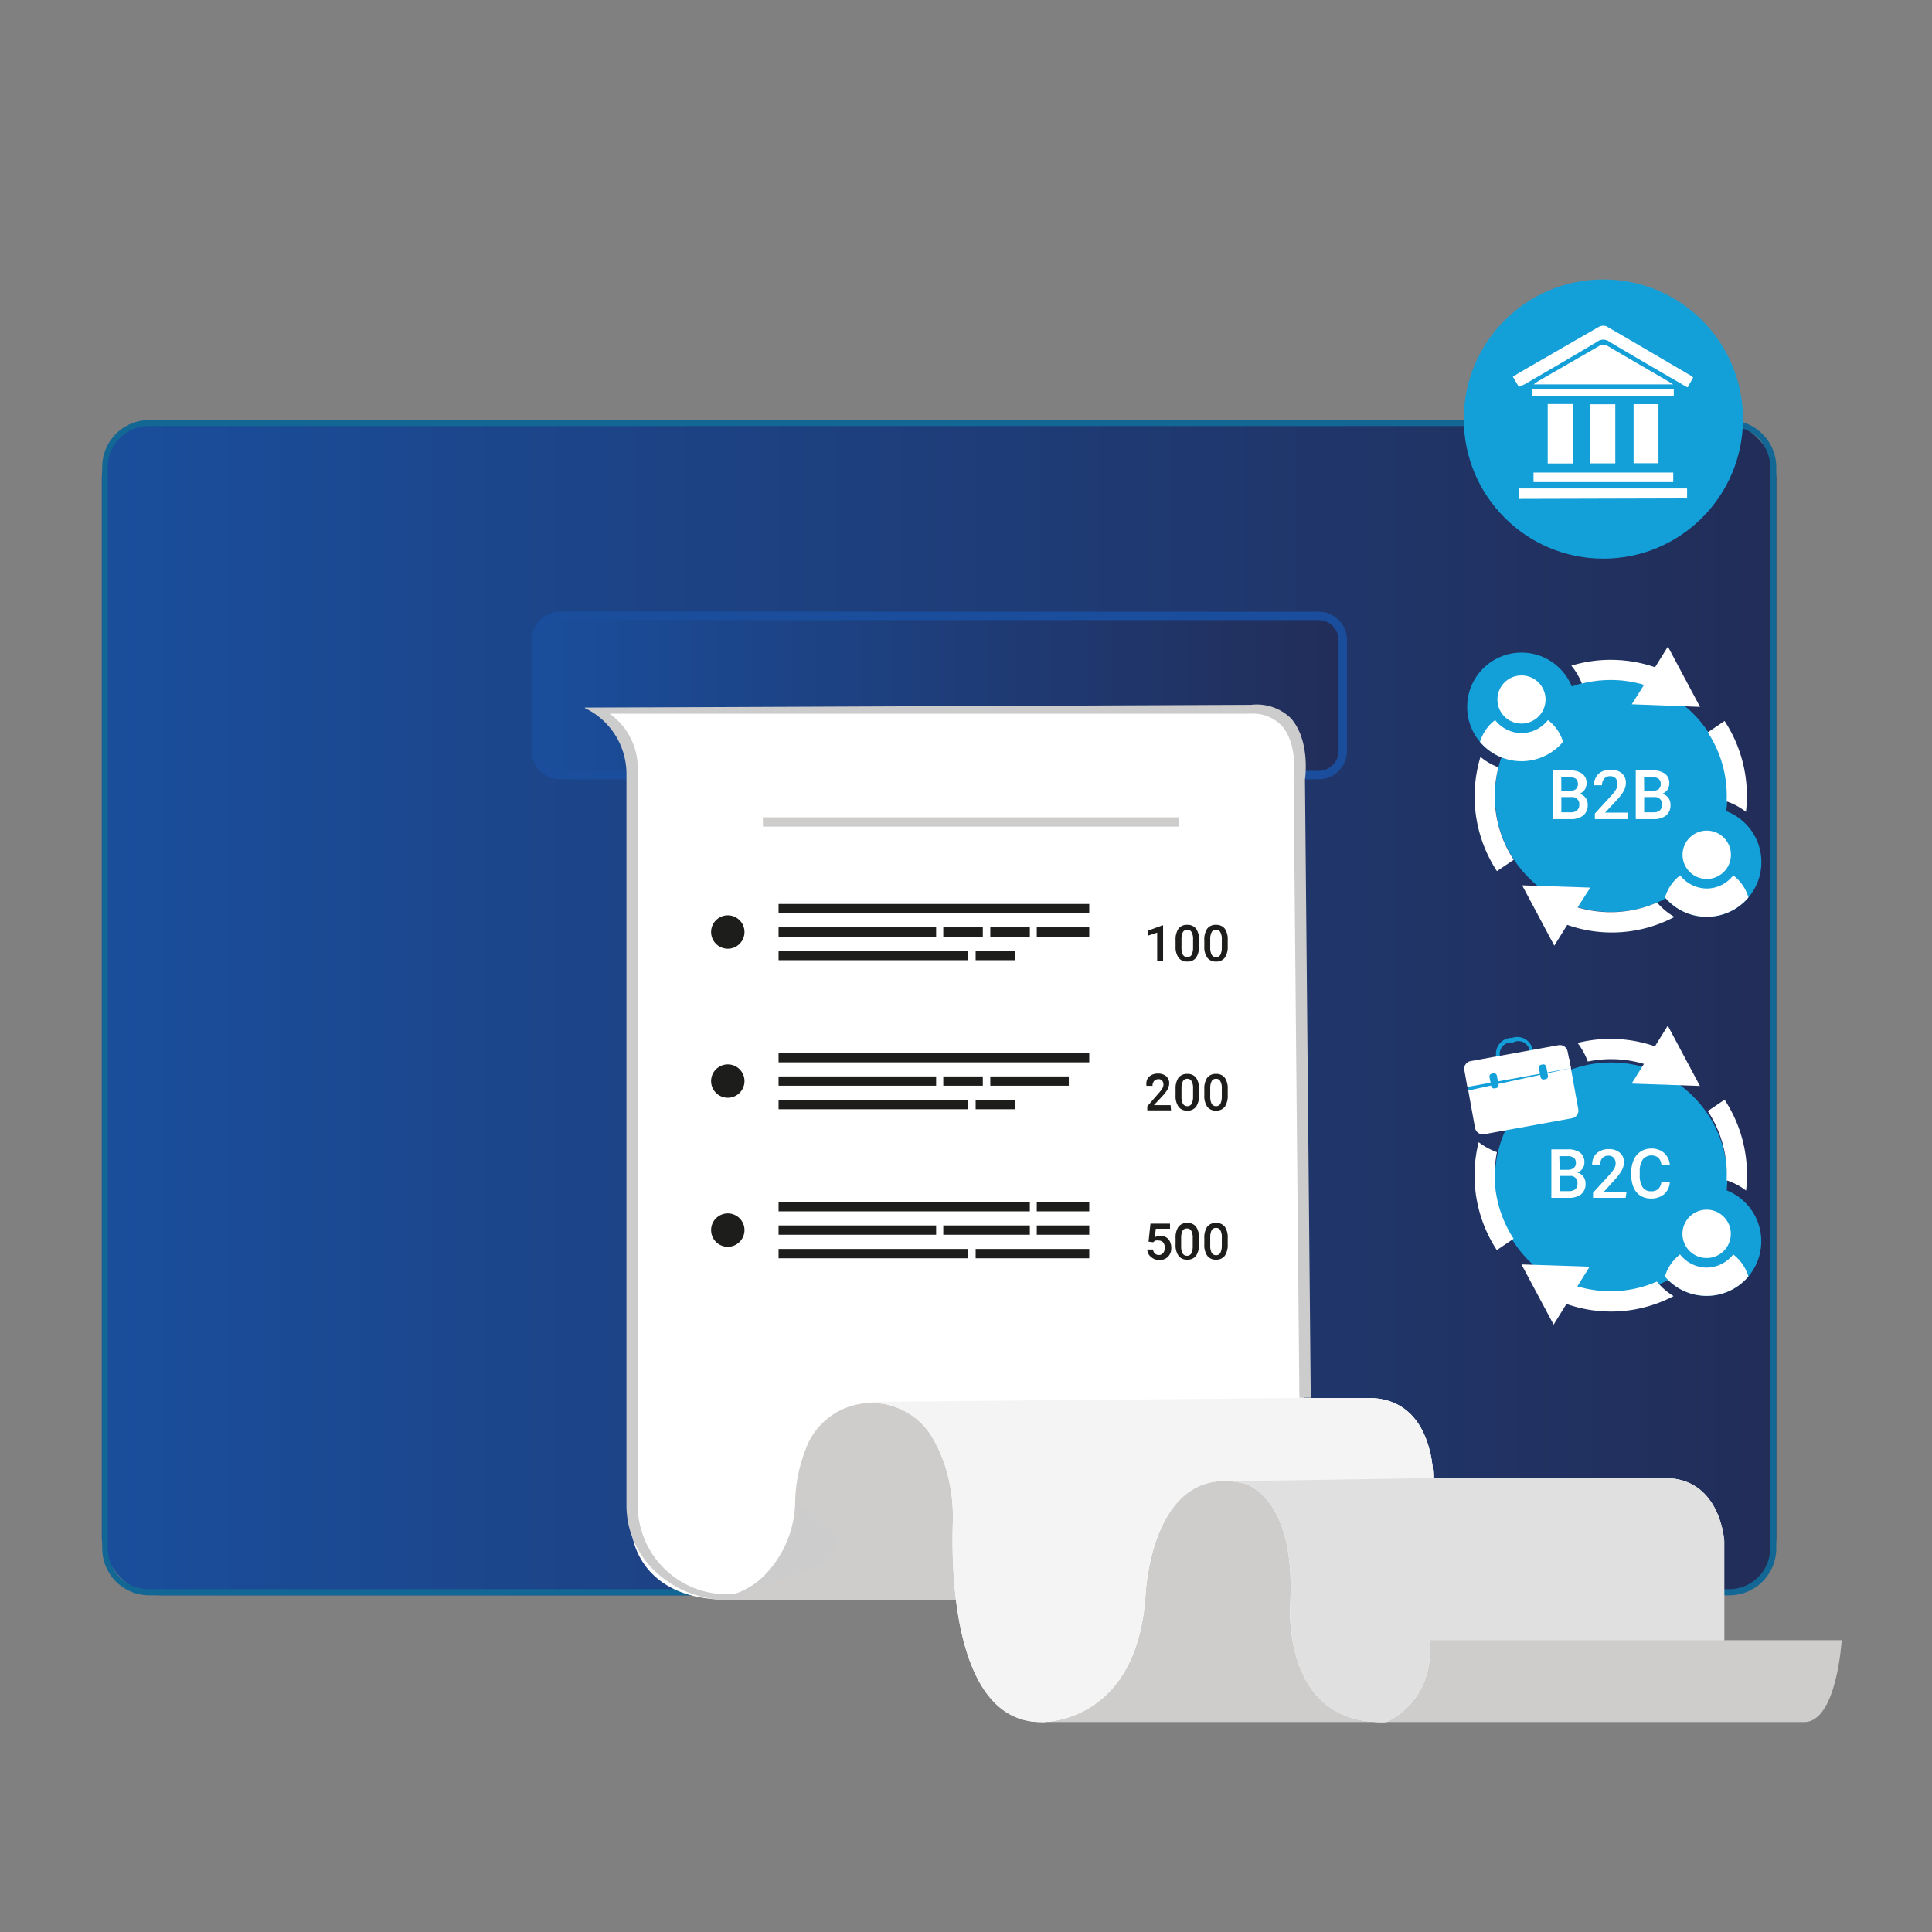 <svg id="Livello_1" data-name="Livello 1" xmlns="http://www.w3.org/2000/svg" xmlns:xlink="http://www.w3.org/1999/xlink" viewBox="0 0 170.08 170.08"><rect x="0" y="0" width="170.08" height="170.08" fill="#808080" stroke="none"/><defs><style>.cls-1{fill:#139fd8;}.cls-2{fill:#fff;}.cls-3{fill:url(#Sfumatura_senza_nome_8);}.cls-4{fill:#136795;}.cls-5{clip-path:url(#clip-path);}.cls-6{clip-path:url(#clip-path-2);}.cls-7{clip-path:url(#clip-path-3);}.cls-8{fill:url(#Sfumatura_senza_nome_8-2);}.cls-9{fill:#1a4e9c;}.cls-10{fill:#cecdcc;}.cls-11{clip-path:url(#clip-path-4);}.cls-12{fill:#e0e0e0;}.cls-13{fill:#f4f4f4;}.cls-14{fill:#1d1d1b;}.cls-15{fill:#cdcccc;}</style><linearGradient id="Sfumatura_senza_nome_8" x1="8.96" y1="88.71" x2="156.37" y2="88.71" gradientUnits="userSpaceOnUse"><stop offset="0" stop-color="#1a4e9c"/><stop offset="1" stop-color="#222d58"/></linearGradient><clipPath id="clip-path"><circle class="cls-1" cx="133.94" cy="62.23" r="4.78"/></clipPath><clipPath id="clip-path-2"><circle class="cls-1" cx="150.25" cy="75.9" r="4.81"/></clipPath><clipPath id="clip-path-3"><circle class="cls-1" cx="150.24" cy="109.27" r="4.81"/></clipPath><linearGradient id="Sfumatura_senza_nome_8-2" x1="46.81" y1="61.22" x2="118.58" y2="61.22" xlink:href="#Sfumatura_senza_nome_8"/><clipPath id="clip-path-4"><path class="cls-2" d="M51.49,62.31a5.53,5.53,0,0,1,4.15,5.52V135s.46,5.83,8.43,5.83c0,0,.23-.08.6-.25A9.51,9.51,0,0,0,70,132.32a13.5,13.5,0,0,1,1.2-5.39,6.2,6.2,0,0,1,10.91-.33,12.84,12.84,0,0,1,1.29,3.13,15.07,15.07,0,0,1,.48,4.34c-.14,4.3.06,17.53,7.77,17.53,0,0,8.44.31,9.2-11.2,0,0,.47-11.66,8.6-9.82,0,0,4.6.92,4.14,10.44,0,0-.92,10.89,8.44,10.58,0,0,4.29-1.68,3.83-7.21h25.93v-8.74s-.31-5.53-5.22-5.53h-20.4s.15-6.9-5.52-7.05h-5.83l-.51-54.47s1-6.29-4.25-6.29Z"/></clipPath></defs><title>fat_icon_2</title><rect class="cls-3" x="8.96" y="36.98" width="147.41" height="103.46" rx="5.18"/><path class="cls-4" d="M152.24,37.51a3.6,3.6,0,0,1,3.59,3.6V136.3a3.6,3.6,0,0,1-3.59,3.6H13.09a3.6,3.6,0,0,1-3.6-3.6V41.11a3.6,3.6,0,0,1,3.6-3.6H152.24m0-.53H13.09A4.13,4.13,0,0,0,9,41.11V136.3a4.13,4.13,0,0,0,4.13,4.14H152.24a4.13,4.13,0,0,0,4.13-4.14V41.11A4.13,4.13,0,0,0,152.24,37Z"/><circle class="cls-1" cx="141.83" cy="70.06" r="10.23"/><circle class="cls-1" cx="141.15" cy="36.89" r="12.29"/><path class="cls-2" d="M147.3,33.84H135c.24-.16.36-.26.49-.33,1.73-1,3.47-2,5.2-3a.78.78,0,0,1,.92,0c1.71,1,3.43,2,5.15,3Z"/><path class="cls-2" d="M133.71,34.06l-.53-.9.62-.38q3.47-2,6.94-4a.84.84,0,0,1,.67-.06c2.52,1.45,5,2.93,7.53,4.4a.71.71,0,0,1,.11.12l-.48.86c-.2-.1-.37-.19-.53-.29-2.13-1.24-4.26-2.47-6.37-3.73a.88.88,0,0,0-1.06,0c-2.11,1.27-4.24,2.5-6.37,3.74Z"/><path class="cls-2" d="M133.72,43.92V43h14.8v.88Z"/><path class="cls-2" d="M136.25,35.57h2.2V40.8h-2.2Z"/><path class="cls-2" d="M140,40.79v-5.2h2.2v5.2Z"/><path class="cls-2" d="M146,35.58v5.2h-2.19v-5.2Z"/><path class="cls-2" d="M135,42.44V41.6h12.3l0,.84Z"/><path class="cls-2" d="M134.89,34.89v-.63h12.46v.63Z"/><path class="cls-2" d="M131.91,67.55a5.55,5.55,0,0,1-1.58-.92,12,12,0,0,0,1.45,10.06l1.48-1A10.18,10.18,0,0,1,131.91,67.55Z"/><path class="cls-2" d="M149.66,62.23l-2.83-5.31-1.13,1.82a12,12,0,0,0-7.37-.14,5.82,5.82,0,0,1,.93,1.58,10.27,10.27,0,0,1,5.47.11L143.65,62Z"/><path class="cls-2" d="M152,70.55a5.6,5.6,0,0,1,1.7.92,12,12,0,0,0-1.88-8l-1.48,1A10.17,10.17,0,0,1,152,70.55Z"/><path class="cls-2" d="M145.88,79.45a10.23,10.23,0,0,1-7,.43L140,78.14l-6-.2,2.83,5.31,1.14-1.83a11.8,11.8,0,0,0,9.44-.7A5.78,5.78,0,0,1,145.88,79.45Z"/><circle class="cls-1" cx="133.94" cy="62.23" r="4.78"/><g class="cls-5"><circle class="cls-2" cx="133.94" cy="61.58" r="2.12"/><path class="cls-2" d="M136.27,63.39a3,3,0,0,1-2.33,1.15h0a3,3,0,0,1-2.32-1.15,3.77,3.77,0,0,0-1.49,3L133.94,68l3.82-1.61A3.77,3.77,0,0,0,136.27,63.39Z"/></g><circle class="cls-1" cx="150.25" cy="75.9" r="4.81"/><g class="cls-6"><circle class="cls-2" cx="150.25" cy="75.25" r="2.13"/><path class="cls-2" d="M152.58,77.06a2.94,2.94,0,0,1-2.33,1.16h0a3,3,0,0,1-2.34-1.16,3.82,3.82,0,0,0-1.49,3l3.83,1.62,3.83-1.62A3.8,3.8,0,0,0,152.58,77.06Z"/></g><path class="cls-2" d="M136.71,72.11V67.82h1.47a1.86,1.86,0,0,1,1.11.29,1,1,0,0,1,.38.87,1,1,0,0,1-.16.53,1,1,0,0,1-.47.37,1,1,0,0,1,.54.35,1,1,0,0,1,.19.63,1.15,1.15,0,0,1-.39.93,1.73,1.73,0,0,1-1.11.32Zm.74-2.49h.73a.88.88,0,0,0,.55-.15.65.65,0,0,0,0-.91.94.94,0,0,0-.56-.14h-.73Zm0,.55v1.34h.83a.79.79,0,0,0,.55-.17.63.63,0,0,0,.2-.48.62.62,0,0,0-.69-.69Z"/><path class="cls-2" d="M143.29,72.11H140.4v-.49l1.43-1.56a3.27,3.27,0,0,0,.44-.58.89.89,0,0,0,.13-.46.74.74,0,0,0-.17-.5.63.63,0,0,0-.47-.19.67.67,0,0,0-.54.22.86.86,0,0,0-.19.58h-.71a1.41,1.41,0,0,1,.18-.71,1.15,1.15,0,0,1,.51-.49,1.67,1.67,0,0,1,.76-.17,1.45,1.45,0,0,1,1,.31,1.1,1.1,0,0,1,.36.87,1.43,1.43,0,0,1-.18.67,3.38,3.38,0,0,1-.6.8l-1.05,1.13h2Z"/><path class="cls-2" d="M144,72.11V67.82h1.47a1.8,1.8,0,0,1,1.1.29,1,1,0,0,1,.38.87,1,1,0,0,1-.15.53,1.1,1.1,0,0,1-.47.37,1,1,0,0,1,.54.35,1.07,1.07,0,0,1,.19.63,1.15,1.15,0,0,1-.39.93,1.73,1.73,0,0,1-1.11.32Zm.74-2.49h.73a.92.92,0,0,0,.55-.15.65.65,0,0,0,0-.91.94.94,0,0,0-.56-.14h-.73Zm0,.55v1.34h.83a.79.79,0,0,0,.55-.17.62.62,0,0,0,.19-.48.61.61,0,0,0-.68-.69Z"/><circle class="cls-1" cx="141.83" cy="103.76" r="10.23"/><path class="cls-2" d="M131.78,101.43a6.15,6.15,0,0,1-1.61-.88,12,12,0,0,0,1.6,9.5l1.48-1A10.23,10.23,0,0,1,131.78,101.43Z"/><path class="cls-2" d="M149.65,95.6l-2.83-5.31-1.13,1.82a12,12,0,0,0-6.81-.3,6.39,6.39,0,0,1,.9,1.64,10.11,10.11,0,0,1,4.94.21l-1.08,1.73Z"/><path class="cls-2" d="M152,103.91a5.6,5.6,0,0,1,1.71.9,12,12,0,0,0-1.89-8l-1.48,1A10.12,10.12,0,0,1,152,103.91Z"/><path class="cls-2" d="M145.86,112.82a10.15,10.15,0,0,1-7,.42l1.08-1.73-6-.2,2.83,5.3,1.13-1.82a11.83,11.83,0,0,0,9.43-.69A5.63,5.63,0,0,1,145.86,112.82Z"/><circle class="cls-1" cx="150.24" cy="109.27" r="4.81"/><g class="cls-7"><circle class="cls-2" cx="150.24" cy="108.62" r="2.13"/><path class="cls-2" d="M152.58,110.43a3,3,0,0,1-2.34,1.16h0a3,3,0,0,1-2.34-1.16,3.81,3.81,0,0,0-1.49,3l3.83,1.62,3.83-1.62A3.81,3.81,0,0,0,152.58,110.43Z"/></g><path class="cls-2" d="M136.57,105.45v-4.27H138a1.8,1.8,0,0,1,1.1.29,1.05,1.05,0,0,1,.38.87.92.92,0,0,1-.16.53,1.06,1.06,0,0,1-.46.36.91.91,0,0,1,.53.35,1,1,0,0,1,.19.62,1.16,1.16,0,0,1-.38.93,1.73,1.73,0,0,1-1.11.32Zm.74-2.47H138a.81.81,0,0,0,.54-.16.52.52,0,0,0,.19-.44.56.56,0,0,0-.18-.46.94.94,0,0,0-.56-.14h-.72Zm0,.54v1.34h.82a.84.84,0,0,0,.55-.17.63.63,0,0,0,.19-.49.61.61,0,0,0-.68-.68Z"/><path class="cls-2" d="M143.11,105.45h-2.87V105l1.42-1.55a3.68,3.68,0,0,0,.44-.57.92.92,0,0,0,.13-.46.74.74,0,0,0-.17-.5.62.62,0,0,0-.46-.18.7.7,0,0,0-.54.21.8.8,0,0,0-.19.57h-.71a1.48,1.48,0,0,1,.17-.7,1.18,1.18,0,0,1,.51-.48,1.55,1.55,0,0,1,.76-.18,1.43,1.43,0,0,1,1,.32,1.06,1.06,0,0,1,.36.86,1.47,1.47,0,0,1-.18.67,4.13,4.13,0,0,1-.59.8l-1,1.11h2Z"/><path class="cls-2" d="M147,104.06a1.55,1.55,0,0,1-.5,1.07,1.77,1.77,0,0,1-1.17.38,1.68,1.68,0,0,1-.9-.24,1.56,1.56,0,0,1-.6-.69,2.56,2.56,0,0,1-.22-1v-.4a2.55,2.55,0,0,1,.21-1.07,1.64,1.64,0,0,1,1.54-1,1.64,1.64,0,0,1,1.14.39,1.57,1.57,0,0,1,.5,1.08h-.74a1,1,0,0,0-.27-.66,1,1,0,0,0-1.37.15,1.81,1.81,0,0,0-.27,1v.38a1.93,1.93,0,0,0,.25,1.06.84.84,0,0,0,.73.36.89.89,0,0,0,.65-.2,1,1,0,0,0,.28-.65Z"/><path class="cls-1" d="M133.18,91.78a1,1,0,1,1,.34,1.86,1,1,0,1,1-.34-1.86m-.07-.41a1.39,1.39,0,1,0,.49,2.68,1.38,1.38,0,1,0-.49-2.68Z"/><path class="cls-2" d="M138.14,93.2l.8,4.44a.68.68,0,0,1-.55.8l-7.74,1.41a.7.7,0,0,1-.8-.56l-.8-4.44"/><path class="cls-2" d="M138.29,94,138,92.56a.69.69,0,0,0-.8-.55l-7.74,1.4a.69.69,0,0,0-.55.8l.27,1.47Z"/><polygon class="cls-1" points="129.2 95.68 138.29 94.03 129.25 96 129.2 95.68"/><rect class="cls-1" x="131.19" y="94.49" width="0.66" height="1.32" rx="0.24" transform="translate(-14.89 25.05) rotate(-10.3)"/><rect class="cls-1" x="135.54" y="93.7" width="0.66" height="1.32" rx="0.24" transform="translate(-14.68 25.82) rotate(-10.3)"/><rect class="cls-8" x="46.81" y="53.85" width="71.77" height="14.75" rx="3.76"/><path class="cls-9" d="M116.08,54.59a1.76,1.76,0,0,1,1.76,1.76V66.1a1.76,1.76,0,0,1-1.76,1.76H49.32a1.76,1.76,0,0,1-1.77-1.76V56.35a1.76,1.76,0,0,1,1.77-1.76h66.76m0-.74H49.32a2.5,2.5,0,0,0-2.51,2.5V66.1a2.5,2.5,0,0,0,2.51,2.5h66.76a2.5,2.5,0,0,0,2.5-2.5V56.35a2.5,2.5,0,0,0-2.5-2.5Z"/><path class="cls-10" d="M91.69,151.6h67.14c2.88,0,3.3-7.21,3.3-7.21H125.9l-16.78-17.47-12.73,6Z"/><polygon class="cls-10" points="64.07 140.86 84.95 140.86 88.37 122.11 71.77 122.11 64.07 140.86"/><path class="cls-2" d="M51.49,62.31a5.53,5.53,0,0,1,4.15,5.52V135s.46,5.83,8.43,5.83c0,0,.23-.08.6-.25A9.51,9.51,0,0,0,70,132.32a13.5,13.5,0,0,1,1.2-5.39,6.2,6.2,0,0,1,10.91-.33,12.84,12.84,0,0,1,1.29,3.13,15.07,15.07,0,0,1,.48,4.34c-.14,4.3.06,17.53,7.77,17.53,0,0,8.44.31,9.2-11.2,0,0,.47-11.66,8.6-9.82,0,0,4.6.92,4.14,10.44,0,0-.92,10.89,8.44,10.58,0,0,4.29-1.68,3.83-7.21h25.93v-8.74s-.31-5.53-5.22-5.53h-20.4s.15-6.9-5.52-7.05h-5.83l-.51-54.47s1-6.29-4.25-6.29Z"/><g class="cls-11"><polygon class="cls-12" points="111.35 151.61 153.04 151.61 153.04 127.69 112.83 127.69 108.26 130.4 111.35 151.61"/><polygon class="cls-13" points="76.67 123.41 114.86 123.07 125.74 123.07 126.21 130.12 108.26 130.4 102.61 150.95 84.99 153.1 80.97 135.49 76.67 123.41"/></g><circle class="cls-14" cx="64.07" cy="82.05" r="1.47"/><rect class="cls-14" x="68.54" y="79.58" width="27.35" height="0.82"/><rect class="cls-14" x="68.54" y="81.64" width="13.87" height="0.82"/><rect class="cls-14" x="68.54" y="83.71" width="16.66" height="0.82"/><rect class="cls-14" x="85.89" y="83.71" width="3.48" height="0.82"/><rect class="cls-14" x="83.04" y="81.64" width="3.48" height="0.82"/><rect class="cls-14" x="87.18" y="81.64" width="3.48" height="0.82"/><rect class="cls-14" x="91.27" y="81.64" width="4.62" height="0.82"/><path class="cls-14" d="M102.39,84.63h-.52V82.1l-.78.26v-.44l1.24-.46h.06Z"/><path class="cls-14" d="M105.55,83.3a1.72,1.72,0,0,1-.25,1,.91.91,0,0,1-.78.35.92.92,0,0,1-.77-.34,1.66,1.66,0,0,1-.26-1v-.55a1.71,1.71,0,0,1,.25-1,.9.9,0,0,1,.78-.34.92.92,0,0,1,.77.33,1.64,1.64,0,0,1,.26,1Zm-.52-.59a1.24,1.24,0,0,0-.13-.65.4.4,0,0,0-.38-.21.42.42,0,0,0-.38.2,1.32,1.32,0,0,0-.13.61v.72a1.44,1.44,0,0,0,.12.66.44.44,0,0,0,.39.22.42.42,0,0,0,.38-.2,1.41,1.41,0,0,0,.13-.63Z"/><path class="cls-14" d="M108.08,83.3a1.72,1.72,0,0,1-.25,1,.91.91,0,0,1-.78.35.92.92,0,0,1-.77-.34,1.66,1.66,0,0,1-.26-1v-.55a1.71,1.71,0,0,1,.25-1,.9.9,0,0,1,.78-.34.92.92,0,0,1,.77.33,1.64,1.64,0,0,1,.26,1Zm-.52-.59a1.24,1.24,0,0,0-.13-.65.4.4,0,0,0-.38-.21.42.42,0,0,0-.38.2,1.32,1.32,0,0,0-.13.61v.72a1.44,1.44,0,0,0,.12.66.44.44,0,0,0,.39.22.42.42,0,0,0,.38-.2,1.41,1.41,0,0,0,.13-.63Z"/><circle class="cls-14" cx="64.07" cy="95.17" r="1.47"/><rect class="cls-14" x="68.54" y="92.7" width="27.35" height="0.82"/><rect class="cls-14" x="68.54" y="94.76" width="13.87" height="0.82"/><rect class="cls-14" x="68.54" y="96.83" width="16.66" height="0.82"/><rect class="cls-14" x="85.89" y="96.83" width="3.48" height="0.82"/><rect class="cls-14" x="83.04" y="94.76" width="3.48" height="0.82"/><rect class="cls-14" x="87.18" y="94.76" width="6.91" height="0.82"/><path class="cls-14" d="M103.09,97.75H101v-.36L102,96.24a2.59,2.59,0,0,0,.32-.42.63.63,0,0,0,.1-.34.52.52,0,0,0-.13-.37A.44.44,0,0,0,102,95a.54.54,0,0,0-.4.16.65.65,0,0,0-.14.43h-.53A1,1,0,0,1,101,95a.86.86,0,0,1,.37-.36,1.13,1.13,0,0,1,.56-.13,1.1,1.1,0,0,1,.73.23.81.81,0,0,1,.27.64,1.12,1.12,0,0,1-.14.5,2.7,2.7,0,0,1-.44.59l-.77.82h1.47Z"/><path class="cls-14" d="M105.55,96.42a1.72,1.72,0,0,1-.25,1,.91.91,0,0,1-.78.35.9.9,0,0,1-.77-.34,1.64,1.64,0,0,1-.26-1v-.55a1.71,1.71,0,0,1,.25-1,.93.93,0,0,1,.78-.34.92.92,0,0,1,.77.33,1.64,1.64,0,0,1,.26,1Zm-.52-.59a1.24,1.24,0,0,0-.13-.65.4.4,0,0,0-.38-.21.42.42,0,0,0-.38.2,1.32,1.32,0,0,0-.13.61v.72a1.41,1.41,0,0,0,.12.66.44.44,0,0,0,.39.22.42.42,0,0,0,.38-.2,1.41,1.41,0,0,0,.13-.63Z"/><path class="cls-14" d="M108.08,96.42a1.72,1.72,0,0,1-.25,1,.91.91,0,0,1-.78.35.9.9,0,0,1-.77-.34,1.64,1.64,0,0,1-.26-1v-.55a1.71,1.71,0,0,1,.25-1,.93.93,0,0,1,.78-.34.92.92,0,0,1,.77.33,1.64,1.64,0,0,1,.26,1Zm-.52-.59a1.24,1.24,0,0,0-.13-.65.4.4,0,0,0-.38-.21.42.42,0,0,0-.38.2,1.32,1.32,0,0,0-.13.61v.72a1.41,1.41,0,0,0,.12.66.44.44,0,0,0,.39.22.42.42,0,0,0,.38-.2,1.41,1.41,0,0,0,.13-.63Z"/><circle class="cls-14" cx="64.07" cy="108.29" r="1.47"/><rect class="cls-14" x="68.54" y="105.82" width="22.12" height="0.82"/><rect class="cls-14" x="68.54" y="107.88" width="13.87" height="0.82"/><rect class="cls-14" x="68.54" y="109.95" width="16.66" height="0.82"/><rect class="cls-14" x="85.89" y="109.95" width="10" height="0.82"/><rect class="cls-14" x="83.04" y="107.88" width="7.62" height="0.82"/><rect class="cls-14" x="91.27" y="107.88" width="4.62" height="0.82"/><path class="cls-14" d="M101.11,109.31l.17-1.59H103v.45h-1.25l-.09.76a.9.9,0,0,1,.49-.13.91.91,0,0,1,.71.29,1.18,1.18,0,0,1,.25.78,1.06,1.06,0,0,1-.28.76,1,1,0,0,1-.76.29,1,1,0,0,1-.72-.25A.86.86,0,0,1,101,110h.51a.52.52,0,0,0,.16.35.48.48,0,0,0,.35.13.44.44,0,0,0,.38-.18.73.73,0,0,0,.14-.47.69.69,0,0,0-.15-.46.53.53,0,0,0-.41-.16.9.9,0,0,0-.25,0,.83.83,0,0,0-.21.15Z"/><path class="cls-14" d="M105.55,109.54a1.72,1.72,0,0,1-.25,1,.91.91,0,0,1-.78.35.9.9,0,0,1-.77-.34,1.64,1.64,0,0,1-.26-1V109a1.71,1.71,0,0,1,.25-1,.93.93,0,0,1,.78-.34.92.92,0,0,1,.77.33,1.66,1.66,0,0,1,.26,1ZM105,109a1.24,1.24,0,0,0-.13-.65.39.39,0,0,0-.38-.2.41.41,0,0,0-.38.19,1.32,1.32,0,0,0-.13.61v.72a1.38,1.38,0,0,0,.12.66.44.44,0,0,0,.39.22.42.42,0,0,0,.38-.2,1.41,1.41,0,0,0,.13-.63Z"/><path class="cls-14" d="M108.08,109.54a1.72,1.72,0,0,1-.25,1,.91.91,0,0,1-.78.35.9.9,0,0,1-.77-.34,1.64,1.64,0,0,1-.26-1V109a1.71,1.71,0,0,1,.25-1,.93.93,0,0,1,.78-.34.92.92,0,0,1,.77.33,1.66,1.66,0,0,1,.26,1Zm-.52-.59a1.24,1.24,0,0,0-.13-.65.39.39,0,0,0-.38-.2.41.41,0,0,0-.38.19,1.32,1.32,0,0,0-.13.61v.72a1.38,1.38,0,0,0,.12.66.44.44,0,0,0,.39.22.42.42,0,0,0,.38-.2,1.41,1.41,0,0,0,.13-.63Z"/><rect class="cls-14" x="91.27" y="105.82" width="4.62" height="0.82"/><rect class="cls-10" x="67.16" y="71.95" width="36.6" height="0.82"/><path class="cls-15" d="M51.5,62.34a6.42,6.42,0,0,1,3.65,5.8v64.37c0,4.75,4.07,8.23,8.76,8.35a2.24,2.24,0,0,0,1.23-.29c3.07-2.11,8.51-1.58,8.64-5.36l-3.46-2.87a8.84,8.84,0,0,1-5.1,7.77,2.76,2.76,0,0,1-.82.23,4.19,4.19,0,0,1-.5,0h-.22a7.85,7.85,0,0,1-7.54-7.85V67.83a5.84,5.84,0,0,0-2.48-5H110.1a3.47,3.47,0,0,1,2.78,1.11c1.41,1.64,1,4.58,1,4.61v0l.51,54.5h1l-.51-54.43c.06-.41.41-3.46-1.21-5.36a4.31,4.31,0,0,0-3.53-1.21l-58.66.25Z"/></svg>